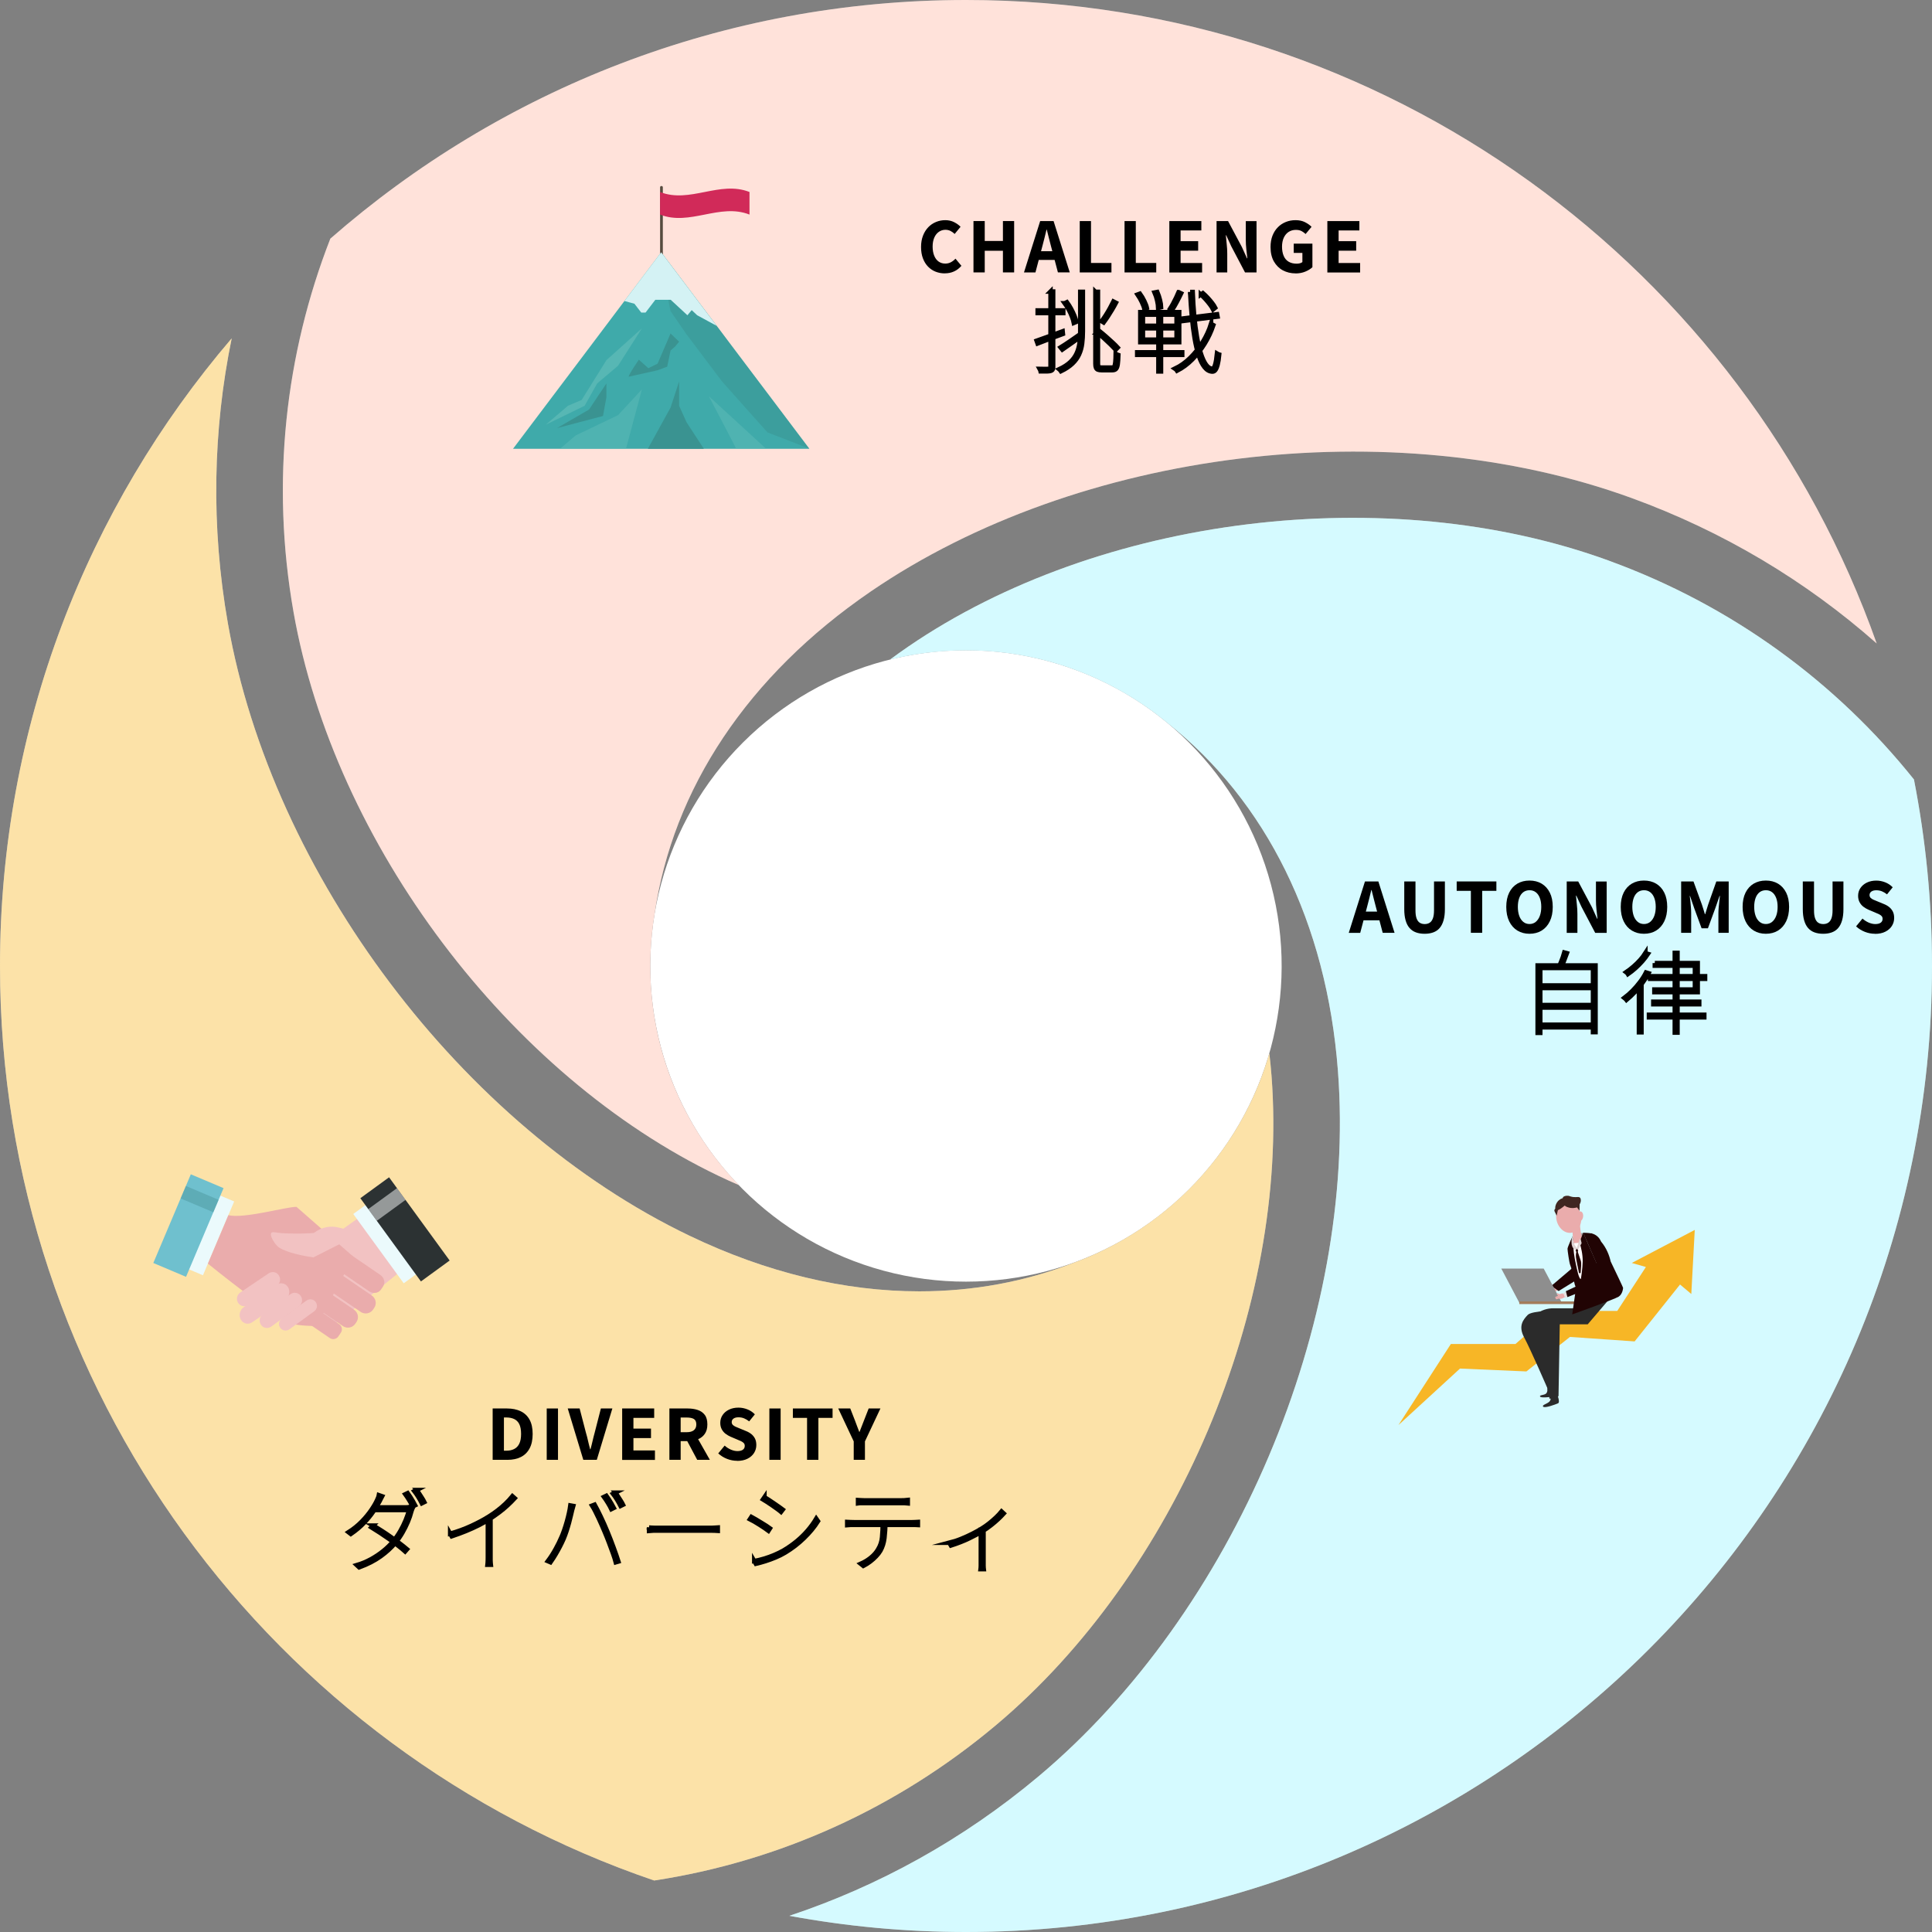 <?xml version="1.0" encoding="UTF-8"?>
<svg id="_レイヤー_2" data-name="レイヤー 2" xmlns="http://www.w3.org/2000/svg" viewBox="0 0 435.61 435.61">
  <rect x="0" y="0" width="435.61" height="435.61" fill="#808080" stroke="none"/>
  <g id="_レイヤー_1-2" data-name="レイヤー 1">
    <path d="M66.18,138c9.2,52.2,48.58,104.46,95.75,127.08,1.5.72,3.05,1.43,4.65,2.12-12.35-12.8-19.96-30.21-19.96-49.4,0-.05,0-.11,0-.16h0c0-.06,0-.11,0-.17.02-3.83.35-7.59.95-11.26,4.09-28.37,21.08-53.91,48.73-72.83,46.93-32.1,117.47-40.78,171.55-21.1,20.65,7.52,39.31,18.67,55.29,32.8C393.22,60.55,312.59,0,217.8,0c-54.88,0-105.02,20.31-143.32,53.81-10.11,25.92-13.48,54.84-8.3,84.19Z" fill="#fff"/>
    <path d="M147.5,424c28.14-4.3,54.65-16.23,77.01-34.99,40.6-34.07,66.17-94.3,62.18-146.46-.13-1.64-.29-3.33-.49-5.05-5.15,17.91-17.13,32.91-32.95,42.01h0c-.06.04-.12.07-.17.1-3.4,1.95-6.97,3.63-10.7,5,0,0,0,0,0,0-.05.02-.1.04-.15.06-11.07,4.33-22.82,6.49-34.93,6.49-16.86,0-34.42-4.18-51.86-12.55-51.27-24.59-94.05-81.35-104.05-138.02-3.87-21.95-3.38-43.68.85-64.3C19.67,114.37,0,163.79,0,217.8c0,95.69,61.71,176.96,147.5,206.2Z" fill="#fff"/>
    <path d="M362.73,126.4c-49.81-18.13-114.75-10.16-157.93,19.38-1.36.93-2.73,1.91-4.12,2.94,5.49-1.36,11.22-2.09,17.12-2.09,13.03,0,25.22,3.52,35.73,9.62h0s.09.05.14.08c3.32,1.94,6.48,4.13,9.43,6.57,22.44,17.74,36.01,45.17,38.56,78.51,4.34,56.69-23.42,122.12-67.5,159.11-17.1,14.34-36.19,24.79-56.18,31.44,12.91,2.39,26.22,3.65,39.83,3.65,120.29,0,217.8-97.51,217.8-217.8,0-14.39-1.41-28.45-4.07-42.06-17.4-21.75-40.78-39.14-68.81-49.34Z" fill="#fff"/>
    <circle cx="217.8" cy="217.8" r="71.18" transform="translate(-49.25 371.29) rotate(-74.89)" fill="#fff"/>
    <g>
      <path d="M66.18,138c9.2,52.2,48.58,104.46,95.75,127.08,1.5.72,3.05,1.43,4.65,2.12-12.35-12.8-19.96-30.21-19.96-49.4,0-.05,0-.11,0-.16h0c0-.06,0-.11,0-.17.02-3.83.35-7.59.95-11.26,4.09-28.37,21.08-53.91,48.73-72.83,46.93-32.1,117.47-40.78,171.55-21.1,20.65,7.52,39.31,18.67,55.29,32.8C393.22,60.55,312.59,0,217.8,0c-54.88,0-105.02,20.31-143.32,53.81-10.11,25.92-13.48,54.84-8.3,84.19Z" fill="#ff6e4a" opacity=".2"/>
      <path d="M147.5,424c28.14-4.3,54.65-16.23,77.01-34.99,40.6-34.07,66.17-94.3,62.18-146.46-.13-1.64-.29-3.33-.49-5.05-5.15,17.91-17.13,32.91-32.95,42.01h0c-.06.04-.12.07-.17.1-3.4,1.95-6.97,3.63-10.7,5,0,0,0,0,0,0-.05.02-.1.04-.15.06-11.07,4.33-22.82,6.49-34.93,6.49-16.86,0-34.42-4.18-51.86-12.55-51.27-24.59-94.05-81.35-104.05-138.02-3.87-21.95-3.38-43.68.85-64.3C19.67,114.37,0,163.79,0,217.8c0,95.69,61.71,176.96,147.5,206.2Z" fill="#f7b626" opacity=".4"/>
      <path d="M362.73,126.4c-49.81-18.13-114.75-10.16-157.93,19.38-1.36.93-2.73,1.91-4.12,2.94,5.49-1.36,11.22-2.09,17.12-2.09,13.03,0,25.22,3.52,35.73,9.62h0s.09.05.14.08c3.32,1.94,6.48,4.13,9.43,6.57,22.44,17.74,36.01,45.17,38.56,78.51,4.34,56.69-23.42,122.12-67.5,159.11-17.1,14.34-36.19,24.79-56.18,31.44,12.91,2.39,26.22,3.65,39.83,3.65,120.29,0,217.8-97.51,217.8-217.8,0-14.39-1.41-28.45-4.07-42.06-17.4-21.75-40.78-39.14-68.81-49.34Z" fill="#97f4ff" opacity=".4"/>
    </g>
    <g>
      <polygon points="182.49 101.19 115.67 101.19 132.38 79.04 140.79 67.87 149.08 56.88 149.42 57.33 161.59 73.47 161.59 73.47 165.78 79.04 182.45 101.14 182.49 101.19" fill="#3faaaa"/>
      <g>
        <path d="M149.14,41.94c-.17,0-.31.12-.31.26v21.29c0,.14.14.26.31.26s.31-.12.31-.26v-21.29c0-.14-.14-.26-.31-.26Z" fill="#564b3f"/>
        <path d="M148.82,43.29v5.09c6.72,2.65,13.45-2.65,20.17,0,0-1.7,0-3.4,0-5.09-6.72-2.65-13.45,2.65-20.17,0Z" fill="#d12a59"/>
      </g>
      <polygon points="125.58 96.53 132.81 92.34 136.73 86.45 136.73 89.55 135.96 93.79 125.58 96.53" fill="#3a9391"/>
      <path d="M141.73,84.94c.08-.62,2.31-3.84,2.31-3.84l2.15,1.92,2.08-1.03,2.92-6.8,1.93,1.86-.92,1.1-1.01.89-.76,3.64-2.23.82-6.46,1.44Z" fill="#3a9391"/>
      <polygon points="158.7 101.19 146.07 101.19 151.19 91.9 153.12 86.01 153.12 91.49 154.81 95.23 158.7 101.19" fill="#3a9391"/>
      <polygon points="182.45 101.14 173.04 97.49 162.8 86.01 154.66 75.2 151.19 70.15 149.14 60.06 149.42 57.33 161.59 73.47 161.59 73.47 165.78 79.04 182.45 101.14" fill="#3a9391" opacity=".5"/>
      <polygon points="161.59 73.47 157.19 71.08 155.96 69.92 154.99 71.08 151.22 67.59 147.76 67.59 145.56 70.47 144.58 70.47 143.04 68.48 140.79 67.87 149.08 56.88 161.59 73.47" fill="#d4f2f4"/>
      <polygon points="123.04 95.77 128.05 91.49 131.15 90.17 136.73 81.2 144.73 74.03 139.35 82.47 134.65 86.45 131.82 91.49 123.04 95.77" fill="#61bcb8" opacity=".7"/>
      <path d="M172.74,101.19h-6.74c-2.3-4.52-6.19-11.87-6.19-11.87l12.93,11.87Z" fill="#61bcb8" opacity=".5"/>
      <polygon points="144.73 87.79 141.14 101.19 126.26 101.19 129.81 98.17 139.36 93.6 144.73 87.79" fill="#61bcb8" opacity=".5"/>
    </g>
    <g>
      <polygon points="315.31 321.31 327.13 303.03 341.7 303.03 350.2 295.58 364.64 295.58 371.1 285.67 367.92 284.76 382.12 277.31 381.34 291.76 378.8 289.62 368.56 302.45 353.98 301.44 344.16 309.22 329.19 308.57 315.31 321.31" fill="#f7b626"/>
      <g>
        <g>
          <path d="M355.89,288.02l-4.7,2.9-1.02.63c-.11.07-.24.08-.35.04l-.11-.04c-.2-.07-.25-.3-.09-.45l.76-.75,4.18-4.12,1.32,1.8Z" fill="#eaacac"/>
          <polygon points="356.05 288.24 351.43 291.09 351.19 290.92 350.39 290.35 349.79 289.92 354.4 286 354.57 286.23 355.89 288.02 356.05 288.24" fill="#210404"/>
        </g>
        <path d="M359.47,278.57h0l-.2.37-1.64.63-1.46-1-.1-.51,1.25-.09c.77-.06,1.53.16,2.16.6Z" fill="#a5a5a5"/>
        <g>
          <polyline points="348.06 286.03 352.2 293.82 342.61 293.82 338.5 286.03" fill="#8e8e8e"/>
          <rect x="342.55" y="293.42" width="15.87" height=".6" transform="translate(700.98 587.45) rotate(180)" fill="#a37c5b"/>
        </g>
        <path d="M351.29,295.53s-5.87-.09-6.85.96c-.98,1.05-2.19,2.46-.78,5.07,1.41,2.61,5.42,11.85,5.42,11.85h1.31l.9-17.88Z" fill="#2b2b2b"/>
        <path d="M350.01,312.94l-1.13.21s.11.76-.34,1.1c-.44.34-1.5.27-1.3.63.19.35,2.11.14,2.61.05s.16-1.98.16-1.98Z" fill="#2b2b2b"/>
        <path d="M350.21,294.98h5.89l1.86-2.41h5.17l-5.15,6.03h-6.3l-.28,16.2-2.01.6-3.48-17.12c-.28-.77-.02-1.63.64-2.11h0c1.06-.78,2.33-1.19,3.65-1.19Z" fill="#2b2b2b"/>
        <path d="M350.88,313.83l-1.38.61s.37.94-.09,1.51c-.46.57-1.83.81-1.47,1.21s2.73-.48,3.35-.75-.41-2.58-.41-2.58Z" fill="#2b2b2b"/>
        <ellipse cx="353.68" cy="274.51" rx="2.81" ry="3.52" transform="translate(-48.68 78.17) rotate(-11.81)" fill="#eaacac"/>
        <path d="M355.59,274.16c-.06.6.2,1.12.58,1.15.38.03.72-.42.78-1.02.06-.6-.2-1.12-.58-1.15-.38-.03-.72.42-.78,1.02Z" fill="#eaacac"/>
        <path d="M356.19,275.72s.16,1.91.3,2.42c.13.5.39,1.04.15,1.44-.24.4-1.73,3.02-1.82,2.07-.09-.94-.31-4.66-.31-4.66" fill="#eaacac"/>
        <path d="M356.96,277.93s-.65,1.78-.86,2.18c-.2.4-1.24.51-1.28.26-.14-.73-.25-1.64-.25-1.64,0,0-1.14,2.44-1.14,2.84s.4,3.15.59,3.61c.67,1.57.94,5.16,1.34,4.96l6.35-1.39" fill="#210404"/>
        <path d="M365.95,290.35c0-.1-1.38-2.99-2.79-5.93-.31-1.36-.92-3-2.17-4.49-.04-.07-.07-.14-.1-.21-.38-.78-1.07-1.35-1.88-1.58,0,0,0,0,0,0l-.26-.1.03.05h0c-.12-.02-.25-.04-.37-.05-.43-.03-1.01-.06-1.44-.09l2.99,6.92-4.58,5.29-.89,6.2s9.47-3.38,10.44-3.98,1.03-2.01,1.03-2.01h0s0,0,0-.01Z" fill="#210404"/>
        <path d="M350.67,272.53c-.08-.49.19-1.37.82-1.92.25-.21.54-.37.86-.47,0-.05.01-.09.03-.13.15-.33.68-.38.85-.4.6-.06.7.18,1.43.28.86.11,1.35-.15,1.62.19.08.09.1.19.13.3.11.47-.09.9-.25,1.16-.01.4-.03,1.44-.03,1.44l-.56-.75c-.4.12-1.09.26-1.85.04-.28-.08-.66-.19-.92-.45-.74.62-1.21.92-1.52,1.02l-.05.12-.25,1.14s-.26-.54-.47-.96c-.11-.22-.03-.48.17-.63Z" fill="#3f2621"/>
        <g>
          <path d="M351.69,292.01l.64-.22c.06-.02.09-.08.07-.13h0c-.02-.05-.09-.08-.14-.06l-.64.22c-.06.02-.09.08-.07.13h0c.02.05.09.08.14.06Z" fill="#eaacac"/>
          <polygon points="350.74 292.65 352.01 292.15 351.91 291.92 350.64 292.42 350.74 292.65" fill="#eaacac"/>
          <path d="M352.12,291.87c-.17,0-.41-.01-.62-.12-.16-.08-.21-.16-.29-.16-.13,0-.25.24-.1.4.13.14.46.22.78.15" fill="#eaacac"/>
          <g>
            <polygon points="350.85 292.84 353.07 292.14 352.91 291.87 350.69 292.57 350.85 292.84" fill="#eaacac"/>
            <path d="M351,292.95l1.97-.63c.07-.02.11-.07.08-.12l-.07-.12s-.1-.06-.17-.04l-1.97.63c-.07.02-.11.07-.08.12l.07.12s.1.06.17.04Z" fill="#eaacac"/>
            <path d="M353.66,292.09c-.24.09-.42.17-.58.25-.47.25-.98.58-1.37.5-.07-.01-.13-.04-.18-.07l-.24-.43c0-.07.03-.15.08-.22.13-.19.42-.27,1.37-.5.15-.04.3-.07.43-.1l.49.57Z" fill="#eaacac"/>
          </g>
        </g>
        <polyline points="352.47 291.56 352.88 292.67 353.41 292.43 353.14 291.19" fill="#e5e1e1"/>
        <path d="M353.06,291.12s8.29-3.83,8.29-3.96,1.01,1.77,1.01,1.77l-8.95,3.53-.35-1.34Z" fill="#210404"/>
        <path d="M354.69,280.32c.05,1.25.21,2.97.68,4.96.23.99.57,2.88,1.02,3.12.1.05.43-2.61.46-3.92.03-1.79-.4-3.27-.68-4.27" fill="#fff"/>
        <path d="M354.57,278.73c.13,0,.01,1.06.46,1.93.34.67.79.99.68,1.14-.08.11-.44.03-.68-.11-.55-.32-.65-1.01-.68-1.25-.1-.69.1-1.71.23-1.71Z" fill="#ddd3d3"/>
        <path d="M356.17,279.41l-.74,2.26s.05.32.26.18c.21-.15.92-1.54.92-1.54l-.21-.9" fill="#ddd3d3"/>
        <polygon points="355.52 281.54 355.23 282 355.59 282.45 355.85 281.94 355.52 281.54" fill="#210404"/>
        <path d="M355.45,282.13s-.19.56-.13,1.28c.04.46.41,2.26.68,3.52.05.23.38.2.4-.03.09-.97.17-2.2.06-2.54-.18-.58-.76-2.23-.76-2.23" fill="#210404"/>
      </g>
    </g>
    <g>
      <path d="M82.29,273.58l-7.35,5.2c-3.89.77-6.77,2.29-8.93,2.16-5.94-.36-8.92-.54-11.59-1.28-.93-.26-1.66-.22-2.2.51-.19.26-.16.66.1,1.27.82,1.89,1.83,3.56,5.38,4.4,3.09.73,5.78.02,7.16-.47l2.53.06,6.39,14.56,17.99-14.53" fill="#f2c2c2"/>
      <rect x="37.17" y="274.55" width="18.07" height="6.68" transform="translate(-227.74 212.25) rotate(-67.08)" fill="#ebfafc"/>
      <rect x="31.63" y="272.31" width="21.71" height="8.01" transform="translate(-228.56 207.85) rotate(-67.08)" fill="#6fc0ce"/>
      <g opacity=".5">
        <rect x="43.48" y="266.35" width="3.05" height="8.01" transform="translate(-221.53 206.53) rotate(-67.08)" fill="#4d979e"/>
      </g>
      <g>
        <path d="M79.7,283.36l-2.11,3.96-.21.39-2.11,3.96-.21.39-2.11,3.96-.21.39-1.78,3.34.42-.82s-2.19.15-5.21-.34c-3.02-.49-19.3-13.68-19.3-13.68l4.62-10.92c3.55.85,13.04-1.91,15.36-1.88l12.84,11.26Z" fill="#eaacac"/>
        <path d="M62.55,293.61l2.13-3.11,11.81,8.07c.63.43.79,1.29.36,1.92l-.57.84c-.43.63-1.29.79-1.92.36l-11.81-8.07Z" fill="#eaacac"/>
        <path d="M73.55,286.02h.46c1.11,0,2,.9,2,2v13.68h-4.46v-13.68c0-1.11.9-2,2-2Z" transform="translate(358.02 398.71) rotate(124.34)" fill="#eaacac"/>
        <path d="M76.93,281.64h.46c1.11,0,2,.9,2,2v15.18h-4.46v-15.18c0-1.11.9-2,2-2Z" transform="translate(360.32 390.25) rotate(124.34)" fill="#eaacac"/>
        <path d="M86.37,290.07l-.48.7c-.56.83-1.75.99-2.66.38l-11.66-7.97,2.52-3.69,11.66,7.97c.9.62,1.18,1.79.61,2.61Z" fill="#eaacac"/>
      </g>
      <path d="M62.88,287.57h0c-.5-.78-1.52-.99-2.29-.47l-6.42,4.32c-.77.52-.98,1.56-.48,2.34h0c.5.78,1.52.99,2.29.47l6.42-4.32c.77-.52.98-1.56.48-2.34Z" fill="#f2c2c2"/>
      <path d="M67.8,292.19h0c-.53-.76-1.56-.93-2.31-.39l-6.25,4.56c-.75.54-.92,1.6-.39,2.36h0c.53.76,1.56.93,2.31.39l6.25-4.56c.75-.54.92-1.6.39-2.36Z" fill="#f2c2c2"/>
      <path d="M71.18,293.57h0c-.48-.67-1.42-.81-2.08-.33l-5.58,4.06c-.67.48-.81,1.42-.33,2.08h0c.48.67,1.42.81,2.08.33l5.58-4.06c.67-.48.81-1.42.33-2.08Z" fill="#f2c2c2"/>
      <path d="M64.96,290.26h0c-.53-.93-1.69-1.2-2.57-.59l-7.45,5.08c-.89.61-1.17,1.86-.64,2.79h0c.53.93,1.69,1.2,2.57.59l7.45-5.08c.89-.61,1.17-1.86.64-2.79Z" fill="#f2c2c2"/>
      <rect x="84.71" y="269.88" width="6.68" height="19.33" transform="translate(-147.66 105.37) rotate(-36.05)" fill="#ebfafc"/>
      <rect x="87.32" y="265.56" width="8.01" height="23.21" transform="translate(-145.63 106.84) rotate(-36.05)" fill="#2c3233"/>
      <g opacity=".5">
        <rect x="83.24" y="269.93" width="8.01" height="3.27" transform="translate(-143.12 103.36) rotate(-36.05)" fill="#fdffff"/>
      </g>
      <path d="M70.67,283.5c-4.06-.56-7.11-1.59-8.05-2.46-.62-.57-1.05-1.37-1.05-1.37-.22-.41-.64-1.18-.46-1.59.17-.4.82-.24,1.72-.11.98.13,1.94.13,2.91.15,1.79.04,3.48,0,5.05-.12l.22-.17c1.54-1.14,3.52-1.53,5.38-1.05l2.25.58,1.29,1.46" fill="#f2c2c2"/>
    </g>
    <g>
      <path d="M213.03,61.64c-.74,0-1.43-.13-2.07-.38-.64-.25-1.21-.63-1.71-1.14-.49-.5-.88-1.13-1.16-1.87-.28-.74-.42-1.6-.42-2.56s.15-1.81.44-2.56.69-1.38,1.19-1.9c.5-.52,1.08-.91,1.74-1.18.65-.27,1.35-.41,2.09-.41s1.41.15,2,.45c.58.3,1.07.65,1.45,1.04l-1.33,1.62c-.29-.28-.6-.51-.94-.68-.33-.17-.72-.26-1.15-.26-.53,0-1.02.15-1.46.45-.44.3-.79.74-1.04,1.3-.25.57-.38,1.25-.38,2.03s.12,1.49.36,2.07c.24.58.57,1.02,1,1.32.43.3.92.45,1.5.45.48,0,.91-.11,1.29-.32.38-.21.72-.48,1-.79l1.34,1.61c-.48.56-1.03.99-1.66,1.27-.63.29-1.32.43-2.07.43Z"/>
      <path d="M219.49,61.42v-11.58h2.54v4.49h4.1v-4.49h2.53v11.58h-2.53v-4.88h-4.1v4.88h-2.54Z"/>
      <path d="M230.88,61.42l3.65-11.58h3.02l3.65,11.58h-2.67l-1.56-5.91c-.17-.59-.33-1.21-.48-1.86-.16-.65-.31-1.28-.47-1.88h-.06c-.15.61-.3,1.24-.46,1.89s-.32,1.26-.48,1.86l-1.56,5.91h-2.59ZM233.25,58.6v-1.96h5.55v1.96h-5.55Z"/>
      <path d="M243.45,61.42v-11.58h2.54v9.45h4.61v2.14h-7.16Z"/>
      <path d="M253.55,61.42v-11.58h2.54v9.45h4.61v2.14h-7.16Z"/>
      <path d="M263.65,61.42v-11.58h7.22v2.12h-4.68v2.42h3.96v2.14h-3.96v2.78h4.85v2.14h-7.39Z"/>
      <path d="M274.3,61.42v-11.58h2.59l3.12,5.86,1.15,2.54h.08c-.07-.61-.15-1.29-.23-2.03s-.12-1.46-.12-2.14v-4.22h2.42v11.58h-2.59l-3.1-5.89-1.15-2.5h-.08c.05.62.12,1.3.2,2.03s.12,1.43.12,2.12v4.24h-2.42Z"/>
      <path d="M292.12,61.64c-1.06,0-2.01-.23-2.86-.68-.85-.45-1.52-1.12-2.03-2-.5-.88-.76-1.97-.76-3.27,0-.96.15-1.81.44-2.56.3-.75.7-1.38,1.22-1.9.51-.52,1.11-.91,1.78-1.18.68-.27,1.4-.41,2.18-.41.84,0,1.56.15,2.16.46.6.31,1.09.65,1.47,1.04l-1.34,1.62c-.29-.27-.61-.49-.94-.67-.34-.18-.76-.26-1.27-.26-.6,0-1.14.15-1.61.45-.47.3-.83.74-1.1,1.3-.26.57-.4,1.25-.4,2.03s.12,1.49.37,2.07c.24.58.61,1.02,1.11,1.32.49.3,1.1.45,1.83.45.25,0,.49-.03.72-.09s.42-.15.56-.27v-2.07h-1.95v-2.09h4.21v5.32c-.4.38-.93.71-1.6.99-.67.28-1.41.41-2.21.41Z"/>
      <path d="M299.28,61.42v-11.58h7.22v2.12h-4.68v2.42h3.96v2.14h-3.96v2.78h4.85v2.14h-7.39Z"/>
    </g>
    <g>
      <g>
        <path d="M233.72,76.83c.72-.25,1.6-.57,2.65-.95,1.05-.38,2.12-.78,3.23-1.19l.06.6c-1.01.37-2.02.75-3.03,1.13s-1.9.72-2.69,1.03l-.22-.62ZM233.96,69.99h5.78v.6h-5.78v-.6ZM236.86,65.73h.6v17.06c0,.27-.05.46-.14.58-.09.12-.23.21-.42.26-.17.05-.44.09-.79.1-.35.01-.84.01-1.47,0-.01-.07-.04-.15-.09-.26s-.1-.21-.15-.3c.51.01.95.02,1.34.02s.64,0,.76-.02c.12,0,.21-.03.27-.08.06-.05.09-.15.09-.3v-17.06ZM243.56,65.79h.6v8.9c0,1-.06,1.93-.17,2.8s-.34,1.67-.68,2.42-.84,1.44-1.5,2.07c-.66.63-1.53,1.21-2.61,1.73-.03-.04-.06-.09-.1-.15-.04-.06-.08-.12-.13-.17-.05-.05-.1-.1-.15-.14,1.05-.49,1.89-1.04,2.52-1.64.63-.6,1.1-1.26,1.42-1.97.32-.71.53-1.48.64-2.31.11-.83.16-1.71.16-2.66v-8.88ZM239.12,78.33c.59-.36,1.3-.82,2.13-1.39.83-.57,1.68-1.15,2.53-1.75l.2.5c-.77.55-1.55,1.1-2.33,1.65-.78.55-1.49,1.05-2.13,1.49l-.4-.5ZM240.06,68.37l.5-.24c.33.45.64.94.93,1.47.29.53.54,1.05.75,1.57.21.52.36.99.44,1.4l-.56.24c-.08-.41-.22-.88-.42-1.4-.2-.52-.44-1.04-.72-1.57-.28-.53-.59-1.02-.92-1.47ZM246.98,65.79h.58v16.24c0,.35.05.57.15.68s.32.16.65.16h2.46c.2,0,.35-.09.44-.26.09-.17.16-.49.21-.95.05-.46.08-1.1.09-1.93.09.08.19.15.3.2.11.05.21.09.3.12-.03.87-.07,1.55-.14,2.05s-.19.85-.37,1.06c-.18.21-.46.31-.85.31h-2.42c-.36,0-.64-.04-.84-.12-.2-.08-.34-.22-.43-.43-.09-.21-.13-.51-.13-.91v-16.22ZM247.38,74.95l.4-.4c.51.4,1.03.84,1.57,1.31.54.47,1.05.93,1.52,1.37.47.44.86.82,1.15,1.14l-.46.48c-.31-.33-.7-.73-1.17-1.19-.47-.46-.97-.93-1.5-1.41-.53-.48-1.03-.91-1.51-1.3ZM251.04,67.97l.58.3c-.25.48-.54.99-.86,1.53s-.65,1.06-.98,1.57c-.33.51-.65.95-.94,1.34l-.46-.28c.29-.39.61-.84.94-1.36.33-.52.65-1.06.95-1.61.3-.55.56-1.05.77-1.49Z"/>
        <path d="M256.4,79.43h10.16v.58h-10.16v-.58ZM256.48,66.41l.54-.2c.36.49.69,1.05.99,1.67.3.62.5,1.15.59,1.59l-.56.26c-.09-.45-.29-.99-.59-1.62-.3-.63-.62-1.19-.97-1.7ZM257.1,70.37h8.78v6.78h-8.78v-6.78ZM257.7,70.95v2.5h7.58v-2.5h-7.58ZM257.7,74.03v2.54h7.58v-2.54h-7.58ZM260.32,65.95l.62-.12c.24.56.44,1.16.6,1.81.16.65.25,1.19.26,1.63l-.66.16c-.01-.45-.09-1.01-.24-1.67-.15-.66-.34-1.26-.58-1.81ZM261.18,70.73h.6v13.02h-.6v-13.02ZM265.74,65.87l.58.28c-.29.61-.62,1.26-.99,1.95-.37.69-.7,1.26-1.01,1.73l-.48-.26c.21-.32.44-.7.67-1.14.23-.44.46-.89.68-1.34.22-.45.4-.86.55-1.22ZM273.06,73.03l.52.28c-.48,1.44-1.13,2.83-1.95,4.16-.82,1.33-1.76,2.53-2.81,3.59-1.05,1.06-2.19,1.9-3.42,2.53-.05-.08-.12-.17-.21-.26-.09-.09-.17-.17-.25-.22,1.23-.59,2.37-1.4,3.43-2.44s1.99-2.22,2.8-3.54c.81-1.32,1.44-2.69,1.89-4.1ZM266.04,71.89l8.38-1.04.1.54-8.38,1.06-.1-.56ZM268.34,65.83h.58c.07,1.87.18,3.65.34,5.36.16,1.71.36,3.28.61,4.71s.54,2.69.88,3.76.72,1.91,1.15,2.52c.43.61.9.92,1.42.95.25.01.47-.28.65-.88.18-.6.32-1.45.43-2.54.05.03.11.06.16.09.05.03.11.06.18.09.07.03.12.05.16.06-.09.95-.21,1.7-.36,2.27-.15.57-.32.97-.51,1.22-.19.25-.42.36-.69.35-.67-.03-1.25-.36-1.76-1-.51-.64-.94-1.52-1.31-2.65-.37-1.13-.68-2.44-.93-3.94s-.46-3.13-.62-4.89c-.16-1.76-.29-3.59-.38-5.48ZM270.76,66.41l.46-.32c.37.32.74.68,1.1,1.07.36.39.69.78.99,1.17.3.39.53.74.69,1.06l-.48.38c-.16-.32-.39-.68-.69-1.08-.3-.4-.63-.8-.99-1.2-.36-.4-.72-.76-1.08-1.08Z"/>
      </g>
      <g>
        <path d="M233.72,76.83c.72-.25,1.6-.57,2.65-.95,1.05-.38,2.12-.78,3.23-1.19l.06.6c-1.01.37-2.02.75-3.03,1.13s-1.9.72-2.69,1.03l-.22-.62ZM233.96,69.99h5.78v.6h-5.78v-.6ZM236.86,65.73h.6v17.06c0,.27-.05.46-.14.58-.09.12-.23.21-.42.26-.17.05-.44.09-.79.1-.35.01-.84.01-1.47,0-.01-.07-.04-.15-.09-.26s-.1-.21-.15-.3c.51.01.95.02,1.34.02s.64,0,.76-.02c.12,0,.21-.03.27-.08.06-.05.09-.15.09-.3v-17.06ZM243.56,65.79h.6v8.9c0,1-.06,1.93-.17,2.8s-.34,1.67-.68,2.42-.84,1.44-1.5,2.07c-.66.63-1.53,1.21-2.61,1.73-.03-.04-.06-.09-.1-.15-.04-.06-.08-.12-.13-.17-.05-.05-.1-.1-.15-.14,1.05-.49,1.89-1.04,2.52-1.64.63-.6,1.1-1.26,1.42-1.97.32-.71.53-1.48.64-2.31.11-.83.16-1.71.16-2.66v-8.88ZM239.12,78.33c.59-.36,1.3-.82,2.13-1.39.83-.57,1.68-1.15,2.53-1.75l.2.5c-.77.55-1.55,1.1-2.33,1.65-.78.55-1.49,1.05-2.13,1.49l-.4-.5ZM240.06,68.37l.5-.24c.33.45.64.94.93,1.47.29.53.54,1.05.75,1.57.21.52.36.99.44,1.4l-.56.24c-.08-.41-.22-.88-.42-1.4-.2-.52-.44-1.04-.72-1.57-.28-.53-.59-1.02-.92-1.47ZM246.98,65.79h.58v16.24c0,.35.05.57.15.68s.32.16.65.16h2.46c.2,0,.35-.09.44-.26.09-.17.16-.49.21-.95.05-.46.08-1.1.09-1.93.09.08.19.15.3.2.11.05.21.09.3.12-.03.87-.07,1.55-.14,2.05s-.19.85-.37,1.06c-.18.21-.46.31-.85.31h-2.42c-.36,0-.64-.04-.84-.12-.2-.08-.34-.22-.43-.43-.09-.21-.13-.51-.13-.91v-16.22ZM247.38,74.95l.4-.4c.51.4,1.03.84,1.57,1.31.54.47,1.05.93,1.52,1.37.47.44.86.82,1.15,1.14l-.46.48c-.31-.33-.7-.73-1.17-1.19-.47-.46-.97-.93-1.5-1.41-.53-.48-1.03-.91-1.51-1.3ZM251.04,67.97l.58.3c-.25.48-.54.99-.86,1.53s-.65,1.06-.98,1.57c-.33.51-.65.95-.94,1.34l-.46-.28c.29-.39.61-.84.94-1.36.33-.52.65-1.06.95-1.61.3-.55.56-1.05.77-1.49Z" fill="none" stroke="#000" stroke-miterlimit="10"/>
        <path d="M256.4,79.43h10.16v.58h-10.16v-.58ZM256.48,66.41l.54-.2c.36.49.69,1.05.99,1.67.3.62.5,1.15.59,1.59l-.56.26c-.09-.45-.29-.99-.59-1.62-.3-.63-.62-1.19-.97-1.7ZM257.1,70.37h8.78v6.78h-8.78v-6.78ZM257.7,70.95v2.5h7.58v-2.5h-7.58ZM257.7,74.03v2.54h7.58v-2.54h-7.58ZM260.32,65.95l.62-.12c.24.56.44,1.16.6,1.81.16.65.25,1.19.26,1.63l-.66.16c-.01-.45-.09-1.01-.24-1.67-.15-.66-.34-1.26-.58-1.81ZM261.18,70.73h.6v13.02h-.6v-13.02ZM265.74,65.87l.58.28c-.29.61-.62,1.26-.99,1.95-.37.69-.7,1.26-1.01,1.73l-.48-.26c.21-.32.44-.7.67-1.14.23-.44.46-.89.68-1.34.22-.45.4-.86.55-1.22ZM273.06,73.03l.52.28c-.48,1.44-1.13,2.83-1.95,4.16-.82,1.33-1.76,2.53-2.81,3.59-1.05,1.06-2.19,1.9-3.42,2.53-.05-.08-.12-.17-.21-.26-.09-.09-.17-.17-.25-.22,1.23-.59,2.37-1.4,3.43-2.44s1.99-2.22,2.8-3.54c.81-1.32,1.44-2.69,1.89-4.1ZM266.04,71.89l8.38-1.04.1.54-8.38,1.06-.1-.56ZM268.34,65.83h.58c.07,1.87.18,3.65.34,5.36.16,1.71.36,3.28.61,4.71s.54,2.69.88,3.76.72,1.91,1.15,2.52c.43.61.9.92,1.42.95.25.01.47-.28.65-.88.18-.6.32-1.45.43-2.54.05.03.11.06.16.09.05.03.11.06.18.09.07.03.12.05.16.06-.09.95-.21,1.7-.36,2.27-.15.57-.32.97-.51,1.22-.19.25-.42.36-.69.35-.67-.03-1.25-.36-1.76-1-.51-.64-.94-1.52-1.31-2.65-.37-1.13-.68-2.44-.93-3.94s-.46-3.13-.62-4.89c-.16-1.76-.29-3.59-.38-5.48ZM270.76,66.41l.46-.32c.37.32.74.68,1.1,1.07.36.39.69.78.99,1.17.3.39.53.74.69,1.06l-.48.38c-.16-.32-.39-.68-.69-1.08-.3-.4-.63-.8-.99-1.2-.36-.4-.72-.76-1.08-1.08Z" fill="none" stroke="#000" stroke-miterlimit="10"/>
      </g>
    </g>
    <g>
      <g>
        <path d="M86.16,337.37c-.09.17-.19.36-.29.56-.1.2-.19.38-.27.54-.35.65-.8,1.4-1.37,2.25s-1.27,1.71-2.11,2.6c-.84.89-1.85,1.74-3.02,2.55l-.52-.4c1.12-.71,2.11-1.51,2.98-2.4.87-.89,1.59-1.77,2.18-2.64.59-.87,1.02-1.62,1.3-2.26.05-.11.12-.27.21-.48.09-.21.14-.41.17-.58l.74.26ZM93.02,340.07c-.05.09-.1.22-.15.37-.05.15-.08.26-.11.33-.19.75-.45,1.53-.8,2.36-.35.83-.76,1.65-1.23,2.46s-1,1.57-1.59,2.28c-.87,1.05-1.97,2.07-3.32,3.04-1.35.97-2.96,1.8-4.84,2.48l-.54-.5c1.09-.32,2.15-.76,3.16-1.31,1.01-.55,1.95-1.18,2.82-1.88.87-.7,1.61-1.43,2.24-2.19.59-.71,1.11-1.47,1.58-2.28.47-.81.87-1.63,1.21-2.45.34-.82.6-1.59.77-2.31h-8.06l.36-.6h7.02c.23,0,.41-.01.54-.03.13-.02.25-.06.34-.11l.6.34ZM84.14,343.97c.67.39,1.34.8,2.02,1.24.68.44,1.35.89,2.01,1.36.66.47,1.3.93,1.91,1.39.61.46,1.18.91,1.7,1.35l-.44.5c-.48-.43-1.02-.88-1.63-1.35-.61-.47-1.25-.95-1.92-1.42-.67-.47-1.35-.94-2.04-1.39-.69-.45-1.36-.88-2.01-1.28l.4-.4ZM91.92,336.65c.17.23.36.5.56.82s.4.65.6.98c.2.33.37.65.52.94l-.56.28c-.19-.4-.44-.87-.77-1.4s-.62-.99-.89-1.36l.54-.26ZM93.94,335.95c.19.24.39.52.6.85.21.33.42.65.63.98.21.33.38.62.51.89l-.56.28c-.23-.45-.49-.93-.8-1.43s-.61-.94-.9-1.31l.52-.26Z"/>
        <path d="M101.5,345.79c1.67-.47,3.26-1.05,4.79-1.76,1.53-.71,2.84-1.41,3.93-2.1.72-.45,1.39-.92,2.01-1.4.62-.48,1.21-.98,1.76-1.51.55-.53,1.07-1.08,1.55-1.67l.52.46c-.53.57-1.09,1.13-1.67,1.66s-1.2,1.05-1.87,1.55-1.39,1-2.16,1.51c-.71.45-1.51.91-2.42,1.37-.91.46-1.88.9-2.91,1.32s-2.1.81-3.19,1.17l-.34-.6ZM110,342.29l.6-.36v9.24c0,.2,0,.41,0,.63s.02.42.03.6c.01.18.03.32.04.41h-.76c.01-.09.03-.23.04-.41.01-.18.02-.38.03-.6s.01-.43.01-.63v-8.88Z"/>
        <path d="M126.56,346.67c.21-.48.43-1.03.64-1.64.21-.61.41-1.25.6-1.92.19-.67.35-1.32.49-1.95.14-.63.24-1.21.31-1.73l.66.12c-.03.11-.05.2-.08.29-.03.09-.05.18-.08.28-.03.1-.06.22-.1.35-.07.27-.16.65-.27,1.15s-.25,1.06-.42,1.67c-.17.61-.35,1.24-.56,1.88-.21.64-.43,1.24-.67,1.8-.25.57-.53,1.16-.84,1.75-.31.59-.64,1.19-.99,1.78-.35.59-.73,1.18-1.13,1.75l-.6-.26c.64-.85,1.22-1.76,1.75-2.72.53-.96.96-1.83,1.29-2.6ZM136.4,345.55c-.21-.51-.44-1.04-.68-1.59-.24-.55-.49-1.11-.75-1.66-.26-.55-.51-1.07-.76-1.56-.25-.49-.48-.91-.71-1.27l.58-.22c.19.33.4.73.63,1.2s.48.97.74,1.5.52,1.09.77,1.67c.25.58.5,1.16.74,1.73.23.53.46,1.11.69,1.72.23.61.46,1.22.69,1.83.23.61.43,1.18.62,1.73.19.55.35,1.03.48,1.44l-.6.18c-.15-.57-.36-1.25-.64-2.02-.28-.77-.58-1.57-.89-2.4-.31-.83-.62-1.59-.91-2.28ZM136.72,337.25c.17.23.36.5.56.82.2.32.4.65.6.98.2.33.37.65.52.94l-.56.28c-.19-.4-.44-.87-.77-1.4s-.62-.99-.89-1.36l.54-.26ZM138.74,336.55c.19.24.39.52.6.85.21.33.42.65.63.98.21.33.38.62.51.89l-.56.28c-.23-.45-.49-.93-.8-1.43s-.61-.94-.9-1.31l.52-.26Z"/>
        <path d="M146.34,344.41c.16.01.35.03.56.04.21.01.47.02.76.03.29,0,.64,0,1.04,0h11.18c.53,0,.95,0,1.25-.03.3-.02.54-.04.71-.05v.76c-.17-.01-.42-.03-.75-.04-.33-.01-.72-.02-1.19-.02h-11.2c-.53,0-1,0-1.39.01s-.72.02-.97.05v-.76Z"/>
        <path d="M169.42,342.01c.25.13.58.32.98.56.4.24.81.49,1.24.75.43.26.82.5,1.18.73.36.23.63.41.8.54l-.36.56c-.21-.16-.5-.36-.85-.6-.35-.24-.74-.49-1.15-.75s-.81-.5-1.2-.73c-.39-.23-.71-.41-.98-.54l.34-.52ZM170.06,351.97c.72-.13,1.47-.32,2.25-.55s1.55-.51,2.3-.83c.75-.32,1.44-.66,2.07-1.02,1.08-.64,2.07-1.34,2.98-2.09.91-.75,1.73-1.56,2.46-2.41.73-.85,1.37-1.74,1.92-2.66l.4.58c-.81,1.29-1.87,2.57-3.16,3.82-1.29,1.25-2.72,2.35-4.28,3.28-.67.4-1.39.76-2.16,1.08-.77.32-1.54.6-2.3.84-.76.24-1.47.43-2.12.58l-.36-.62ZM172.36,337.57c.27.15.59.35.98.61s.79.53,1.21.82c.42.29.81.55,1.16.8.35.25.62.44.79.57l-.4.52c-.2-.17-.47-.39-.82-.64s-.72-.52-1.13-.8c-.41-.28-.8-.54-1.18-.79-.38-.25-.7-.44-.95-.59l.34-.5Z"/>
        <path d="M191.02,343.15c.25.01.5.03.74.04.24.01.51.02.82.02h13.08c.21,0,.43,0,.65-.02.22-.01.44-.03.65-.04v.7c-.19-.01-.4-.02-.63-.03-.23,0-.46,0-.67,0h-13.89c-.23,0-.48.01-.75.04v-.7ZM193.46,338.21c.25.01.49.03.7.05.21.02.47.03.78.03h8.16c.23,0,.49,0,.78-.02.29-.01.56-.03.8-.06v.74c-.25-.03-.52-.04-.81-.05-.29,0-.54,0-.77,0h-8.12c-.32,0-.6,0-.84,0-.24,0-.47.02-.68.05v-.74ZM199.62,343.37c0,1.2-.07,2.33-.2,3.4-.13,1.07-.43,2.02-.9,2.86-.25.43-.58.85-.98,1.27-.4.42-.84.82-1.33,1.19-.49.37-1,.7-1.55.98l-.6-.48c.84-.37,1.61-.84,2.3-1.4.69-.56,1.23-1.18,1.62-1.86.51-.83.81-1.74.9-2.75.09-1.01.15-2.08.16-3.21h.58Z"/>
        <path d="M214.04,347.85c.89-.23,1.79-.52,2.69-.89.9-.37,1.75-.75,2.54-1.16.79-.41,1.47-.78,2.03-1.13.61-.37,1.2-.78,1.76-1.23.56-.45,1.08-.9,1.55-1.35s.88-.89,1.21-1.3l.5.46c-.36.4-.79.83-1.29,1.3s-1.05.93-1.65,1.4c-.6.47-1.23.91-1.9,1.32-.39.24-.83.49-1.33.76-.5.27-1.05.54-1.64.83-.59.29-1.24.57-1.93.84s-1.42.53-2.18.77l-.36-.62ZM221.16,344.91l.6-.3v7.88c0,.16,0,.33,0,.51,0,.18.01.34.02.48,0,.14.02.25.03.33h-.72c.01-.08.02-.19.03-.33,0-.14.01-.3.02-.48,0-.18,0-.35,0-.51v-7.58Z"/>
      </g>
      <g>
        <path d="M86.16,337.37c-.09.17-.19.36-.29.56-.1.2-.19.38-.27.54-.35.65-.8,1.4-1.37,2.25s-1.27,1.71-2.11,2.6c-.84.89-1.85,1.74-3.02,2.55l-.52-.4c1.12-.71,2.11-1.51,2.98-2.4.87-.89,1.59-1.77,2.18-2.64.59-.87,1.02-1.62,1.3-2.26.05-.11.12-.27.21-.48.09-.21.14-.41.17-.58l.74.26ZM93.02,340.07c-.05.09-.1.22-.15.37-.05.15-.08.26-.11.33-.19.75-.45,1.53-.8,2.36-.35.83-.76,1.65-1.23,2.46s-1,1.57-1.59,2.28c-.87,1.05-1.97,2.07-3.32,3.04-1.35.97-2.96,1.8-4.84,2.48l-.54-.5c1.09-.32,2.15-.76,3.16-1.31,1.01-.55,1.95-1.18,2.82-1.88.87-.7,1.61-1.43,2.24-2.19.59-.71,1.11-1.47,1.58-2.28.47-.81.87-1.63,1.21-2.45.34-.82.6-1.59.77-2.31h-8.06l.36-.6h7.02c.23,0,.41-.01.54-.03.13-.02.25-.06.34-.11l.6.34ZM84.14,343.97c.67.39,1.34.8,2.02,1.24.68.44,1.35.89,2.01,1.36.66.47,1.3.93,1.91,1.39.61.46,1.18.91,1.7,1.35l-.44.5c-.48-.43-1.02-.88-1.63-1.35-.61-.47-1.25-.95-1.92-1.42-.67-.47-1.35-.94-2.04-1.39-.69-.45-1.36-.88-2.01-1.28l.4-.4ZM91.92,336.65c.17.23.36.5.56.82s.4.65.6.98c.2.33.37.65.52.94l-.56.28c-.19-.4-.44-.87-.77-1.4s-.62-.99-.89-1.36l.54-.26ZM93.94,335.95c.19.24.39.52.6.85.21.33.42.65.63.98.21.33.38.62.51.89l-.56.28c-.23-.45-.49-.93-.8-1.43s-.61-.94-.9-1.31l.52-.26Z" fill="none" stroke="#000" stroke-miterlimit="10"/>
        <path d="M101.5,345.79c1.67-.47,3.26-1.05,4.79-1.76,1.53-.71,2.84-1.41,3.93-2.1.72-.45,1.39-.92,2.01-1.4.62-.48,1.21-.98,1.76-1.51.55-.53,1.07-1.08,1.55-1.67l.52.46c-.53.57-1.09,1.13-1.67,1.66s-1.2,1.05-1.87,1.55-1.39,1-2.16,1.51c-.71.45-1.51.91-2.42,1.37-.91.46-1.88.9-2.91,1.32s-2.1.81-3.19,1.17l-.34-.6ZM110,342.29l.6-.36v9.24c0,.2,0,.41,0,.63s.02.42.03.6c.01.18.03.32.04.41h-.76c.01-.09.03-.23.04-.41.01-.18.02-.38.03-.6s.01-.43.01-.63v-8.88Z" fill="none" stroke="#000" stroke-miterlimit="10"/>
        <path d="M126.56,346.67c.21-.48.43-1.03.64-1.64.21-.61.41-1.25.6-1.92.19-.67.35-1.32.49-1.95.14-.63.24-1.21.31-1.73l.66.12c-.03.11-.05.2-.08.29-.03.09-.05.18-.08.28-.03.1-.06.22-.1.35-.07.27-.16.65-.27,1.15s-.25,1.06-.42,1.67c-.17.61-.35,1.24-.56,1.88-.21.64-.43,1.24-.67,1.8-.25.57-.53,1.16-.84,1.75-.31.59-.64,1.19-.99,1.78-.35.59-.73,1.18-1.13,1.75l-.6-.26c.64-.85,1.22-1.76,1.75-2.72.53-.96.96-1.83,1.29-2.6ZM136.4,345.55c-.21-.51-.44-1.04-.68-1.59-.24-.55-.49-1.11-.75-1.66-.26-.55-.51-1.07-.76-1.56-.25-.49-.48-.91-.71-1.27l.58-.22c.19.33.4.73.63,1.2s.48.97.74,1.5.52,1.09.77,1.67c.25.58.5,1.16.74,1.73.23.53.46,1.11.69,1.72.23.61.46,1.22.69,1.83.23.61.43,1.18.62,1.73.19.55.35,1.03.48,1.44l-.6.18c-.15-.57-.36-1.25-.64-2.02-.28-.77-.58-1.57-.89-2.4-.31-.83-.62-1.59-.91-2.28ZM136.72,337.25c.17.23.36.5.56.82.2.32.4.65.6.98.2.33.37.65.52.94l-.56.28c-.19-.4-.44-.87-.77-1.4s-.62-.99-.89-1.36l.54-.26ZM138.74,336.55c.19.24.39.52.6.85.21.33.42.65.63.98.21.33.38.62.51.89l-.56.28c-.23-.45-.49-.93-.8-1.43s-.61-.94-.9-1.31l.52-.26Z" fill="none" stroke="#000" stroke-miterlimit="10"/>
        <path d="M146.34,344.41c.16.01.35.03.56.04.21.01.47.02.76.03.29,0,.64,0,1.04,0h11.18c.53,0,.95,0,1.25-.03.3-.02.54-.04.71-.05v.76c-.17-.01-.42-.03-.75-.04-.33-.01-.72-.02-1.19-.02h-11.2c-.53,0-1,0-1.39.01s-.72.02-.97.05v-.76Z" fill="none" stroke="#000" stroke-miterlimit="10"/>
        <path d="M169.42,342.01c.25.13.58.32.98.56.4.24.81.49,1.24.75.43.26.82.5,1.18.73.36.23.63.41.8.54l-.36.56c-.21-.16-.5-.36-.85-.6-.35-.24-.74-.49-1.15-.75s-.81-.5-1.2-.73c-.39-.23-.71-.41-.98-.54l.34-.52ZM170.06,351.97c.72-.13,1.47-.32,2.25-.55s1.55-.51,2.3-.83c.75-.32,1.44-.66,2.07-1.02,1.08-.64,2.07-1.34,2.98-2.09.91-.75,1.73-1.56,2.46-2.41.73-.85,1.37-1.74,1.92-2.66l.4.58c-.81,1.29-1.87,2.57-3.16,3.82-1.29,1.25-2.72,2.35-4.28,3.28-.67.4-1.39.76-2.16,1.08-.77.32-1.54.6-2.3.84-.76.24-1.47.43-2.12.58l-.36-.62ZM172.36,337.57c.27.15.59.35.98.61s.79.53,1.21.82c.42.29.81.55,1.16.8.35.25.62.44.79.57l-.4.52c-.2-.17-.47-.39-.82-.64s-.72-.52-1.13-.8c-.41-.28-.8-.54-1.18-.79-.38-.25-.7-.44-.95-.59l.34-.5Z" fill="none" stroke="#000" stroke-miterlimit="10"/>
        <path d="M191.02,343.15c.25.01.5.03.74.04.24.01.51.02.82.02h13.08c.21,0,.43,0,.65-.02.22-.01.44-.03.65-.04v.7c-.19-.01-.4-.02-.63-.03-.23,0-.46,0-.67,0h-13.89c-.23,0-.48.01-.75.04v-.7ZM193.46,338.21c.25.01.49.03.7.05.21.02.47.03.78.03h8.16c.23,0,.49,0,.78-.02.29-.01.56-.03.8-.06v.74c-.25-.03-.52-.04-.81-.05-.29,0-.54,0-.77,0h-8.12c-.32,0-.6,0-.84,0-.24,0-.47.02-.68.05v-.74ZM199.62,343.37c0,1.2-.07,2.33-.2,3.4-.13,1.07-.43,2.02-.9,2.86-.25.43-.58.85-.98,1.27-.4.42-.84.82-1.33,1.19-.49.37-1,.7-1.55.98l-.6-.48c.84-.37,1.61-.84,2.3-1.4.69-.56,1.23-1.18,1.62-1.86.51-.83.81-1.74.9-2.75.09-1.01.15-2.08.16-3.21h.58Z" fill="none" stroke="#000" stroke-miterlimit="10"/>
        <path d="M214.04,347.85c.89-.23,1.79-.52,2.69-.89.9-.37,1.75-.75,2.54-1.16.79-.41,1.47-.78,2.03-1.13.61-.37,1.2-.78,1.76-1.23.56-.45,1.08-.9,1.55-1.35s.88-.89,1.21-1.3l.5.46c-.36.4-.79.83-1.29,1.3s-1.05.93-1.65,1.4c-.6.47-1.23.91-1.9,1.32-.39.24-.83.49-1.33.76-.5.27-1.05.54-1.64.83-.59.29-1.24.57-1.93.84s-1.42.53-2.18.77l-.36-.62ZM221.16,344.91l.6-.3v7.88c0,.16,0,.33,0,.51,0,.18.01.34.02.48,0,.14.02.25.03.33h-.72c.01-.08.02-.19.03-.33,0-.14.01-.3.02-.48,0-.18,0-.35,0-.51v-7.58Z" fill="none" stroke="#000" stroke-miterlimit="10"/>
      </g>
    </g>
    <g>
      <g>
        <path d="M346.69,217.68h13.06v15.04h-.58v-14.46h-11.88v14.62h-.6v-15.2ZM347.09,222.18h12.36v.6h-12.36v-.6ZM347.09,226.6h12.36v.58h-12.36v-.58ZM347.09,231.04h12.36v.6h-12.36v-.6ZM352.71,214.76l.58.16c-.2.53-.41,1.09-.63,1.67-.22.58-.44,1.08-.67,1.51l-.48-.12c.13-.29.28-.63.43-1.02s.3-.77.44-1.16c.14-.39.25-.73.33-1.04Z"/>
        <path d="M371.13,219.26l.58.18c-.41.77-.89,1.52-1.44,2.25-.55.73-1.12,1.41-1.72,2.05-.6.64-1.21,1.21-1.82,1.72-.03-.04-.07-.09-.13-.15-.06-.06-.12-.12-.19-.17-.07-.05-.13-.1-.18-.14.63-.47,1.24-1.01,1.85-1.62s1.17-1.27,1.7-1.97.98-1.42,1.35-2.15ZM370.99,214.9l.58.18c-.35.53-.77,1.08-1.26,1.64-.49.56-1.02,1.09-1.58,1.59s-1.12.94-1.68,1.33c-.03-.05-.06-.11-.11-.16-.05-.05-.1-.11-.15-.16-.05-.05-.1-.09-.14-.12.55-.37,1.09-.8,1.64-1.27.55-.47,1.06-.97,1.53-1.5.47-.53.86-1.04,1.17-1.53ZM369.53,221.86l.58-.6v11.5h-.58v-10.9ZM371.79,228.8h12.48v.58h-12.48v-.58ZM372.05,220.1h12.4v.6h-12.4v-.6ZM372.77,225.86h10.36v.58h-10.36v-.58ZM373.11,217.14h9.68v6.56h-9.78v-.6h9.14v-5.36h-9.04v-.6ZM377.61,214.84h.62v17.98h-.62v-17.98Z"/>
      </g>
      <g>
        <path d="M346.69,217.68h13.06v15.04h-.58v-14.46h-11.88v14.62h-.6v-15.2ZM347.09,222.18h12.36v.6h-12.36v-.6ZM347.09,226.6h12.36v.58h-12.36v-.58ZM347.09,231.04h12.36v.6h-12.36v-.6ZM352.71,214.76l.58.16c-.2.53-.41,1.09-.63,1.67-.22.58-.44,1.08-.67,1.51l-.48-.12c.13-.29.28-.63.43-1.02s.3-.77.44-1.16c.14-.39.25-.73.33-1.04Z" fill="none" stroke="#000" stroke-miterlimit="10"/>
        <path d="M371.13,219.26l.58.18c-.41.77-.89,1.52-1.44,2.25-.55.73-1.12,1.41-1.72,2.05-.6.64-1.21,1.21-1.82,1.72-.03-.04-.07-.09-.13-.15-.06-.06-.12-.12-.19-.17-.07-.05-.13-.1-.18-.14.63-.47,1.24-1.01,1.85-1.62s1.17-1.27,1.7-1.97.98-1.42,1.35-2.15ZM370.99,214.9l.58.18c-.35.53-.77,1.08-1.26,1.64-.49.56-1.02,1.09-1.58,1.59s-1.12.94-1.68,1.33c-.03-.05-.06-.11-.11-.16-.05-.05-.1-.11-.15-.16-.05-.05-.1-.09-.14-.12.55-.37,1.09-.8,1.64-1.27.55-.47,1.06-.97,1.53-1.5.47-.53.86-1.04,1.17-1.53ZM369.53,221.86l.58-.6v11.5h-.58v-10.9ZM371.79,228.8h12.48v.58h-12.48v-.58ZM372.05,220.1h12.4v.6h-12.4v-.6ZM372.77,225.86h10.36v.58h-10.36v-.58ZM373.11,217.14h9.68v6.56h-9.78v-.6h9.14v-5.36h-9.04v-.6ZM377.61,214.84h.62v17.98h-.62v-17.98Z" fill="none" stroke="#000" stroke-miterlimit="10"/>
      </g>
    </g>
    <g>
      <path d="M111.08,329.15v-11.58h3.24c1.18,0,2.21.21,3.07.62.86.41,1.53,1.04,2,1.88.47.84.71,1.92.71,3.24s-.23,2.41-.7,3.28-1.12,1.51-1.97,1.93c-.85.42-1.84.63-2.97.63h-3.38ZM113.62,327.09h.54c.67,0,1.25-.12,1.75-.37.5-.24.89-.64,1.17-1.2.28-.56.41-1.3.41-2.22s-.14-1.67-.41-2.21-.67-.92-1.17-1.15c-.5-.23-1.09-.34-1.75-.34h-.54v7.48Z"/>
      <path d="M123.27,329.15v-11.58h2.54v11.58h-2.54Z"/>
      <path d="M131.52,329.15l-3.51-11.58h2.68l1.42,5.46c.19.63.35,1.25.48,1.86.14.6.29,1.23.47,1.87h.08c.18-.64.33-1.27.47-1.87s.29-1.22.47-1.86l1.4-5.46h2.59l-3.51,11.58h-3.04Z"/>
      <path d="M140.28,329.15v-11.58h7.22v2.12h-4.68v2.42h3.96v2.14h-3.96v2.78h4.85v2.14h-7.39Z"/>
      <path d="M150.93,329.15v-11.58h4.13c.82,0,1.57.11,2.24.33.67.22,1.2.59,1.6,1.11.4.52.59,1.24.59,2.15s-.2,1.59-.59,2.15c-.39.56-.93.97-1.6,1.23-.67.26-1.42.39-2.24.39h-1.59v4.22h-2.54ZM153.47,322.92h1.37c.71,0,1.24-.15,1.61-.45.37-.3.55-.74.55-1.31s-.19-1-.55-1.22c-.37-.22-.91-.33-1.61-.33h-1.37v3.32ZM157.2,329.15l-2.6-4.88,1.75-1.64,3.7,6.52h-2.84Z"/>
      <path d="M166.22,329.37c-.77,0-1.53-.14-2.28-.43-.75-.29-1.41-.7-2-1.24l1.45-1.76c.41.38.87.67,1.38.9.51.22,1.01.34,1.49.34.56,0,.98-.11,1.25-.32.28-.21.41-.5.41-.85,0-.26-.07-.47-.21-.62-.14-.16-.33-.3-.58-.42-.25-.12-.55-.25-.89-.39l-1.51-.64c-.39-.17-.77-.39-1.13-.66s-.65-.62-.87-1.03-.33-.89-.33-1.44c0-.64.17-1.23.52-1.75.35-.52.83-.93,1.45-1.23.62-.3,1.33-.45,2.13-.45.68,0,1.34.13,1.99.38.65.25,1.22.63,1.71,1.13l-1.28,1.59c-.37-.29-.75-.52-1.14-.68s-.81-.24-1.28-.24-.84.1-1.11.29c-.27.19-.41.46-.41.79,0,.25.08.45.23.62.16.16.37.3.63.42.26.12.57.25.91.38l1.48.61c.47.19.87.42,1.22.71.34.29.61.63.8,1.02.19.4.28.87.28,1.42,0,.64-.17,1.24-.51,1.78-.34.54-.83.97-1.48,1.3-.65.33-1.43.49-2.33.49Z"/>
      <path d="M173.47,329.15v-11.58h2.54v11.58h-2.54Z"/>
      <path d="M181.97,329.15v-9.46h-3.2v-2.12h8.95v2.12h-3.2v9.46h-2.56Z"/>
      <path d="M192.49,329.15v-4.16l-3.49-7.42h2.71l1.06,2.71c.16.43.31.85.47,1.26.16.42.32.85.5,1.31h.06c.18-.46.35-.89.51-1.31.16-.42.33-.84.49-1.26l1.06-2.71h2.65l-3.49,7.42v4.16h-2.53Z"/>
    </g>
    <g>
      <path d="M304.11,210.32l3.65-11.58h3.02l3.65,11.58h-2.67l-1.56-5.91c-.17-.59-.33-1.21-.48-1.86s-.31-1.28-.47-1.88h-.06c-.15.61-.3,1.24-.46,1.89s-.32,1.26-.48,1.86l-1.56,5.91h-2.59ZM306.48,207.5v-1.96h5.55v1.96h-5.55Z"/>
      <path d="M321.22,210.54c-.75,0-1.41-.11-1.98-.32s-1.05-.54-1.44-.99c-.39-.45-.68-1.02-.88-1.73-.2-.71-.3-1.54-.3-2.49v-6.27h2.53v6.52c0,.76.08,1.36.25,1.82.17.45.4.78.71.97.31.2.68.3,1.12.3s.81-.1,1.12-.3c.31-.2.55-.52.72-.97.17-.45.26-1.06.26-1.82v-6.52h2.45v6.27c0,.96-.1,1.79-.3,2.49-.2.71-.49,1.28-.87,1.73-.38.45-.86.78-1.43.99s-1.22.32-1.96.32Z"/>
      <path d="M331.64,210.32v-9.46h-3.2v-2.12h8.95v2.12h-3.2v9.46h-2.56Z"/>
      <path d="M344.86,210.54c-1.03,0-1.94-.24-2.73-.72-.79-.48-1.41-1.18-1.85-2.09-.44-.91-.66-1.99-.66-3.25s.22-2.33.66-3.22c.44-.89,1.06-1.56,1.85-2.03.79-.46,1.7-.69,2.73-.69s1.95.23,2.74.7c.78.47,1.4,1.14,1.84,2.03.44.88.66,1.95.66,3.21s-.22,2.34-.66,3.25c-.44.91-1.06,1.61-1.84,2.09-.79.48-1.7.72-2.74.72ZM344.86,208.34c.54,0,1.01-.16,1.4-.48.39-.32.7-.76.92-1.34.22-.58.33-1.26.33-2.05s-.11-1.45-.33-2.02c-.22-.57-.53-1-.92-1.29-.4-.3-.86-.44-1.4-.44s-1.01.15-1.4.44c-.4.3-.7.73-.91,1.29-.21.57-.32,1.24-.32,2.02s.11,1.47.32,2.05c.21.58.52,1.02.91,1.34.39.32.86.48,1.4.48Z"/>
      <path d="M353.25,210.32v-11.58h2.59l3.12,5.86,1.15,2.54h.08c-.07-.61-.15-1.29-.23-2.03-.08-.74-.12-1.46-.12-2.14v-4.22h2.42v11.58h-2.59l-3.1-5.89-1.15-2.5h-.08c.05.62.12,1.3.2,2.03.08.73.12,1.43.12,2.12v4.24h-2.42Z"/>
      <path d="M370.67,210.54c-1.03,0-1.94-.24-2.73-.72-.79-.48-1.41-1.18-1.85-2.09-.44-.91-.66-1.99-.66-3.25s.22-2.33.66-3.22c.44-.89,1.06-1.56,1.85-2.03.79-.46,1.7-.69,2.73-.69s1.95.23,2.74.7c.78.47,1.4,1.14,1.84,2.03.44.88.66,1.95.66,3.21s-.22,2.34-.66,3.25c-.44.91-1.06,1.61-1.84,2.09-.79.48-1.7.72-2.74.72ZM370.67,208.34c.54,0,1.01-.16,1.4-.48.39-.32.7-.76.92-1.34.22-.58.33-1.26.33-2.05s-.11-1.45-.33-2.02c-.22-.57-.53-1-.92-1.29-.4-.3-.86-.44-1.4-.44s-1.01.15-1.4.44c-.4.3-.7.73-.91,1.29-.21.57-.32,1.24-.32,2.02s.11,1.47.32,2.05c.21.58.52,1.02.91,1.34.39.32.86.48,1.4.48Z"/>
      <path d="M379.05,210.32v-11.58h2.78l1.9,5.22c.11.34.23.7.34,1.06.11.36.22.73.33,1.09h.08c.11-.36.23-.73.33-1.09.11-.36.22-.72.33-1.06l1.84-5.22h2.79v11.58h-2.32v-4.4c0-.37.02-.79.06-1.25.04-.46.09-.93.14-1.4s.1-.89.14-1.26h-.08l-.95,2.74-1.67,4.55h-1.43l-1.67-4.55-.94-2.74h-.06c.05.37.1.79.15,1.26s.09.93.12,1.4c.04.46.05.88.05,1.25v4.4h-2.28Z"/>
      <path d="M398.15,210.54c-1.03,0-1.94-.24-2.73-.72-.79-.48-1.41-1.18-1.85-2.09-.44-.91-.66-1.99-.66-3.25s.22-2.33.66-3.22c.44-.89,1.06-1.56,1.85-2.03.79-.46,1.7-.69,2.73-.69s1.95.23,2.74.7c.78.47,1.4,1.14,1.84,2.03.44.88.66,1.95.66,3.21s-.22,2.34-.66,3.25c-.44.91-1.06,1.61-1.84,2.09-.79.48-1.7.72-2.74.72ZM398.15,208.34c.54,0,1.01-.16,1.4-.48.39-.32.7-.76.92-1.34.22-.58.33-1.26.33-2.05s-.11-1.45-.33-2.02c-.22-.57-.53-1-.92-1.29-.4-.3-.86-.44-1.4-.44s-1.01.15-1.4.44c-.4.3-.7.73-.91,1.29-.21.57-.32,1.24-.32,2.02s.11,1.47.32,2.05c.21.58.52,1.02.91,1.34.39.32.86.48,1.4.48Z"/>
      <path d="M411.08,210.54c-.75,0-1.41-.11-1.98-.32s-1.05-.54-1.44-.99c-.39-.45-.68-1.02-.88-1.73-.2-.71-.3-1.54-.3-2.49v-6.27h2.53v6.52c0,.76.08,1.36.25,1.82.17.45.4.78.71.97.31.2.68.3,1.12.3s.81-.1,1.12-.3c.31-.2.55-.52.72-.97.17-.45.26-1.06.26-1.82v-6.52h2.45v6.27c0,.96-.1,1.79-.3,2.49-.2.71-.49,1.28-.87,1.73-.38.45-.86.78-1.43.99s-1.22.32-1.96.32Z"/>
      <path d="M422.77,210.54c-.77,0-1.53-.14-2.28-.43-.75-.29-1.41-.7-2-1.24l1.45-1.76c.41.38.87.67,1.38.9.51.22,1.01.34,1.49.34.56,0,.98-.11,1.25-.32.28-.21.41-.5.41-.85,0-.26-.07-.47-.21-.62-.14-.16-.33-.3-.58-.42-.25-.12-.55-.25-.89-.39l-1.51-.64c-.39-.17-.77-.39-1.13-.66s-.65-.62-.87-1.03-.33-.89-.33-1.44c0-.64.17-1.23.52-1.75.35-.52.83-.93,1.45-1.23.62-.3,1.33-.45,2.13-.45.68,0,1.34.13,1.99.38.65.25,1.22.63,1.71,1.13l-1.28,1.59c-.37-.29-.75-.52-1.14-.68s-.81-.24-1.28-.24-.84.1-1.11.29c-.27.19-.41.46-.41.79,0,.25.08.45.23.62.16.16.37.3.63.42.26.12.57.25.91.38l1.48.61c.47.19.87.42,1.22.71.34.29.61.63.8,1.02.19.4.28.87.28,1.42,0,.64-.17,1.24-.51,1.78-.34.54-.83.97-1.48,1.3-.65.33-1.43.49-2.33.49Z"/>
    </g>
  </g>
</svg>